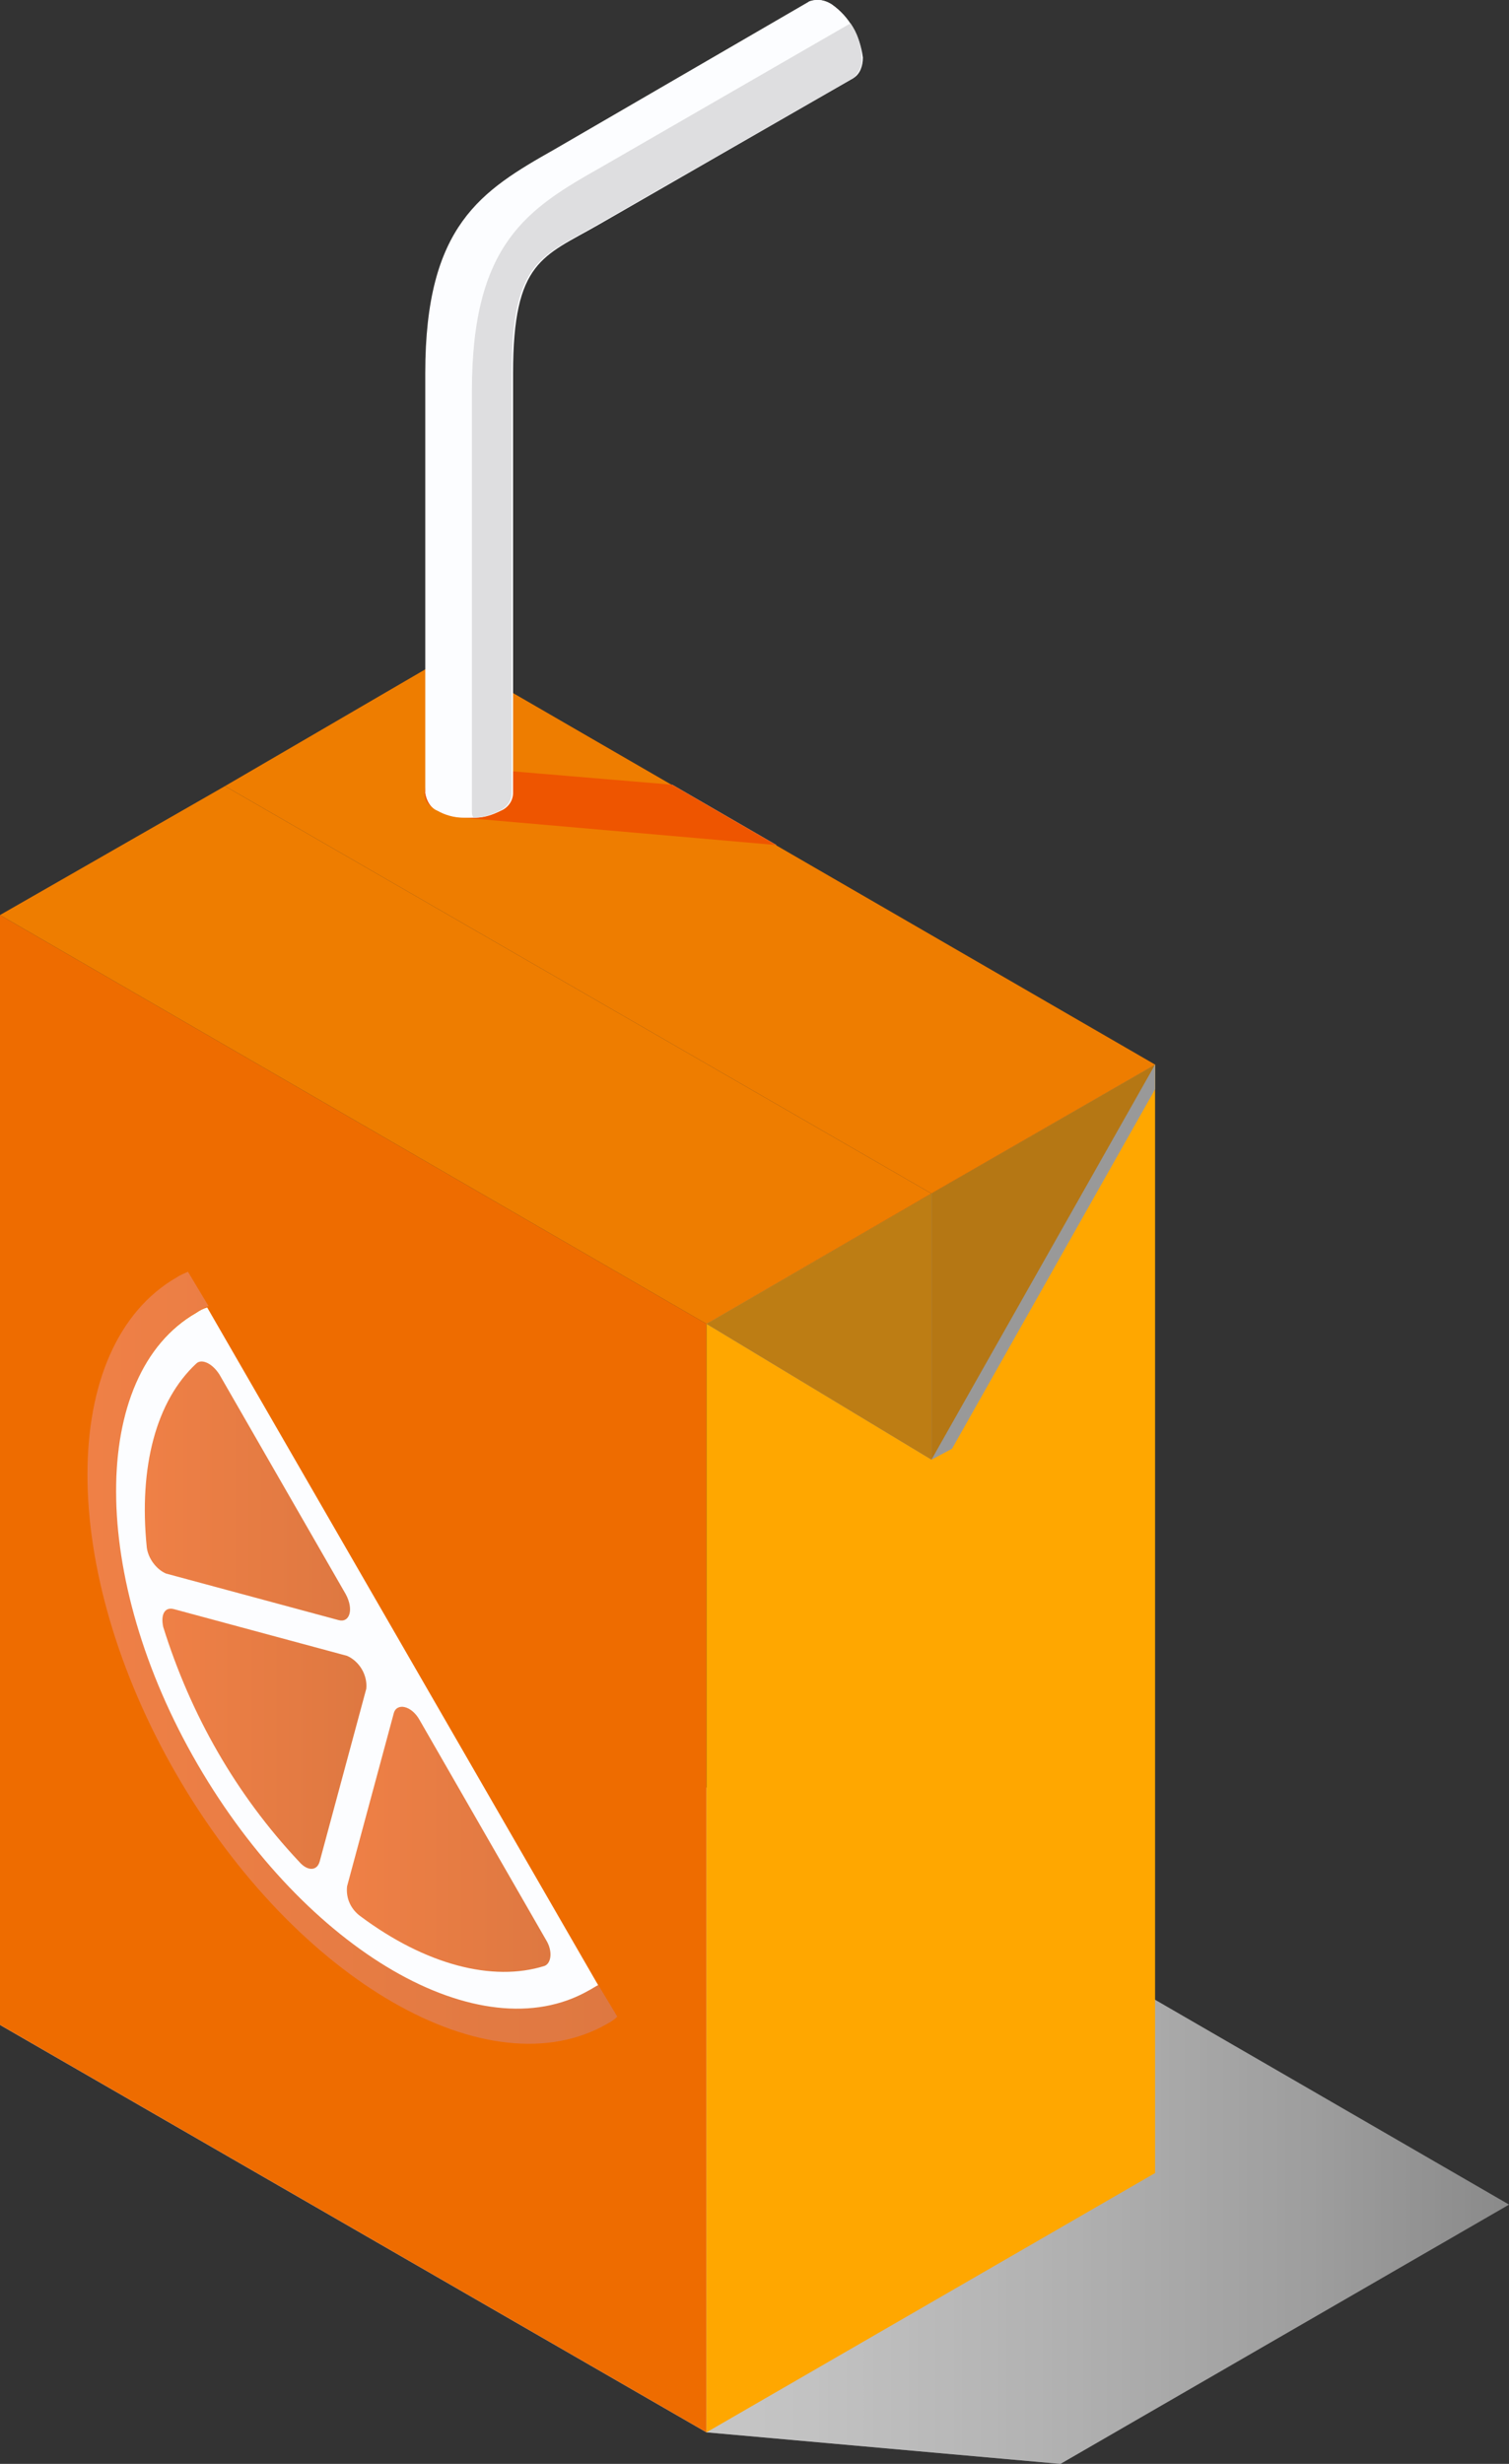<?xml version="1.0" encoding="utf-8"?>
<!-- Generator: Adobe Illustrator 21.1.0, SVG Export Plug-In . SVG Version: 6.00 Build 0)  -->
<svg version="1.1" id="Layer_1" xmlns="http://www.w3.org/2000/svg" xmlns:xlink="http://www.w3.org/1999/xlink" x="0px" y="0px"
	 viewBox="0 0 110 179.6" style="enable-background:new 0 0 110 179.6;" xml:space="preserve">
<rect x="0" y="0" width="110" height="179.6" fill="#333333" stroke="none"/>
<style type="text/css">
	.st0{fill:url(#SVGID_1_);}
	.st1{fill:url(#SVGID_2_);}
	.st2{fill:url(#SVGID_3_);}
	.st3{opacity:0.4;fill:url(#SVGID_4_);enable-background:new    ;}
	.st4{fill:#EE6C00;}
	.st5{fill:#FFA700;}
	.st6{fill:url(#SVGID_5_);}
	.st7{fill:#BD7D14;}
	.st8{fill:#B57714;}
	.st9{fill:#EE7D00;}
	.st10{fill:url(#SVGID_6_);}
	.st11{fill:#FCFDFF;}
	.st12{fill:url(#SVGID_7_);}
	.st13{fill:url(#SVGID_8_);}
	.st14{fill:url(#SVGID_9_);}
	.st15{fill:#EE5500;}
	.st16{opacity:0.4;fill:#FCFDFF;enable-background:new    ;}
	.st17{fill:#DEDEE0;}
</style>
<g>
	
		<linearGradient id="SVGID_1_" gradientUnits="userSpaceOnUse" x1="30.992" y1="121.751" x2="112.442" y2="121.751" gradientTransform="matrix(1 0 0 -1 0 180.55)">
		<stop  offset="0" style="stop-color:#FFFFFF"/>
		<stop  offset="0.19" style="stop-color:#FBFBFB"/>
		<stop  offset="0.36" style="stop-color:#F0F0F0"/>
		<stop  offset="0.54" style="stop-color:#DDDDDD"/>
		<stop  offset="0.7" style="stop-color:#C2C2C2"/>
		<stop  offset="0.87" style="stop-color:#A1A1A1"/>
		<stop  offset="1" style="stop-color:#808080"/>
	</linearGradient>
	<path class="st0" d="M49,57.2L34.7,56l0,0c-0.3,0-0.6,0-1,0c-0.6,0-1.2,0.2-1.8,0.5c-0.7,0.2-1.1,1-0.9,1.7
		c0.1,0.4,0.5,0.7,0.9,0.9c0.5,0.3,1.2,0.5,1.8,0.5l0,0l22.9,2L49,57.2z"/>
</g>
<g>
	
		<linearGradient id="SVGID_2_" gradientUnits="userSpaceOnUse" x1="51.52" y1="88.55" x2="84.25" y2="88.55" gradientTransform="matrix(1 0 0 -1 0 180.55)">
		<stop  offset="0" style="stop-color:#FFFFFF"/>
		<stop  offset="0.19" style="stop-color:#FBFBFB"/>
		<stop  offset="0.36" style="stop-color:#F0F0F0"/>
		<stop  offset="0.54" style="stop-color:#DDDDDD"/>
		<stop  offset="0.7" style="stop-color:#C2C2C2"/>
		<stop  offset="0.87" style="stop-color:#A1A1A1"/>
		<stop  offset="1" style="stop-color:#808080"/>
	</linearGradient>
	<polygon class="st1" points="69.4,105.6 67.9,106.4 51.5,96.5 84.2,77.6 84.2,79.4 	"/>
</g>
<g>
	
		<linearGradient id="SVGID_3_" gradientUnits="userSpaceOnUse" x1="0" y1="26.41" x2="110" y2="26.41" gradientTransform="matrix(1 0 0 -1 0 180.55)">
		<stop  offset="0" style="stop-color:#FFFFFF"/>
		<stop  offset="0.19" style="stop-color:#FBFBFB"/>
		<stop  offset="0.36" style="stop-color:#F0F0F0"/>
		<stop  offset="0.54" style="stop-color:#DDDDDD"/>
		<stop  offset="0.7" style="stop-color:#C2C2C2"/>
		<stop  offset="0.87" style="stop-color:#A1A1A1"/>
		<stop  offset="1" style="stop-color:#808080"/>
	</linearGradient>
	<polygon class="st2" points="58.5,130.9 32.7,128.7 0,147.6 51.5,177.3 77.3,179.6 110,160.7 	"/>
</g>
<g>
	<g id="Laag_2">
		<g id="graphics">
			<g>
				
					<linearGradient id="SVGID_4_" gradientUnits="userSpaceOnUse" x1="0" y1="26.41" x2="110" y2="26.41" gradientTransform="matrix(1 0 0 -1 0 180.55)">
					<stop  offset="0" style="stop-color:#999999"/>
					<stop  offset="0.96" style="stop-color:#999999"/>
					<stop  offset="1" style="stop-color:#999999"/>
				</linearGradient>
				<polygon class="st3" points="58.5,130.9 32.7,128.7 0,147.6 51.5,177.3 77.3,179.6 110,160.7 				"/>
			</g>
			<polygon class="st4" points="51.5,177.3 0,147.6 0,66.7 51.5,96.5 			"/>
			<polygon class="st5" points="84.2,158.4 84.2,77.6 51.5,96.5 51.5,177.3 			"/>
			<g>
				
					<linearGradient id="SVGID_5_" gradientUnits="userSpaceOnUse" x1="51.52" y1="88.55" x2="84.25" y2="88.55" gradientTransform="matrix(1 0 0 -1 0 180.55)">
					<stop  offset="0" style="stop-color:#999999"/>
					<stop  offset="0.96" style="stop-color:#999999"/>
					<stop  offset="1" style="stop-color:#999999"/>
				</linearGradient>
				<polygon class="st6" points="69.4,105.6 67.9,106.4 51.5,96.5 84.2,77.6 84.2,79.4 				"/>
			</g>
			<polygon class="st7" points="51.5,96.5 67.9,106.4 67.9,87 			"/>
			<polygon class="st8" points="67.9,87 67.9,106.4 84.2,77.6 			"/>
			<polygon class="st9" points="0,66.7 51.5,96.5 67.9,87 16.4,57.3 			"/>
			<polygon class="st9" points="32.7,47.8 16.4,57.3 67.9,87 84.2,77.6 			"/>
			
				<linearGradient id="SVGID_6_" gradientUnits="userSpaceOnUse" x1="6.445" y1="59.638" x2="45.07" y2="59.638" gradientTransform="matrix(1 0 0 -1 0 180.55)">
				<stop  offset="0" style="stop-color:#EF8046"/>
				<stop  offset="1" style="stop-color:#DE7841"/>
			</linearGradient>
			<path class="st10" d="M42.9,145c-7.8,4.5-20.6-2.9-28.5-16.5s-7.9-28.4,0-32.9c0.2-0.1,0.5-0.3,0.8-0.4l-1.5-2.5
				c-0.2,0.1-0.5,0.2-0.8,0.4c-8.7,5-8.7,21.3,0,36.3s22.8,23.1,31.4,18.1c0.2-0.1,0.5-0.3,0.7-0.5l-1.5-2.5
				C43.4,144.8,43.1,144.9,42.9,145z"/>
			<path class="st11" d="M14.4,128.6c7.9,13.6,20.6,21,28.5,16.5c0.2-0.1,0.5-0.3,0.7-0.4L15.1,95.3c-0.3,0.1-0.5,0.2-0.8,0.4
				C6.5,100.2,6.5,115,14.4,128.6z"/>
			
				<linearGradient id="SVGID_7_" gradientUnits="userSpaceOnUse" x1="10.568" y1="71.885" x2="25.603" y2="71.885" gradientTransform="matrix(1 0 0 -1 0 180.55)">
				<stop  offset="0" style="stop-color:#EF8046"/>
				<stop  offset="1" style="stop-color:#DE7841"/>
			</linearGradient>
			<path class="st12" d="M10.7,112.8c-0.6-5.9,0.7-10.7,3.6-13.4c0.4-0.4,1.2,0,1.7,0.8l9.2,16c0.6,1.1,0.3,2.1-0.5,1.9l-12.6-3.4
				C11.4,114.4,10.8,113.6,10.7,112.8z"/>
			
				<linearGradient id="SVGID_8_" gradientUnits="userSpaceOnUse" x1="25.247" y1="46.5" x2="40.137" y2="46.5" gradientTransform="matrix(1 0 0 -1 0 180.55)">
				<stop  offset="0" style="stop-color:#EF8046"/>
				<stop  offset="1" style="stop-color:#DE7841"/>
			</linearGradient>
			<path class="st13" d="M39.7,143.3c-3.8,1.2-8.7-0.1-13.4-3.6c-0.7-0.5-1.1-1.3-1-2.2l3.4-12.6c0.2-0.8,1.3-0.6,1.9,0.5l9.2,16
				C40.3,142.2,40.2,143.1,39.7,143.3z"/>
			
				<linearGradient id="SVGID_9_" gradientUnits="userSpaceOnUse" x1="11.83" y1="53.801" x2="26.72" y2="53.801" gradientTransform="matrix(1 0 0 -1 0 180.55)">
				<stop  offset="0" style="stop-color:#EF8046"/>
				<stop  offset="1" style="stop-color:#DE7841"/>
			</linearGradient>
			<path class="st14" d="M23.3,135.7c-0.2,0.7-0.9,0.7-1.5,0c-4.6-4.9-7.9-10.7-9.9-17.1c-0.2-0.9,0.1-1.5,0.8-1.3l12.6,3.4
				c0.9,0.4,1.5,1.4,1.4,2.4L23.3,135.7z"/>
			<g>
				<path class="st15" d="M49,57.2L34.7,56l0,0c-0.3,0-0.6,0-1,0c-0.6,0-1.2,0.2-1.8,0.5c-0.7,0.2-1.1,1-0.9,1.7
					c0.1,0.4,0.5,0.7,0.9,0.9c0.5,0.3,1.2,0.5,1.8,0.5l0,0l22.9,2L49,57.2z"/>
			</g>
			<path class="st11" d="M58.3,1.6c0.1,1.6,0.9,3,2.2,3.9c0.5,0.3,1.1,0.4,1.6,0.2c0.5-0.3,0.7-0.9,0.7-1.5c-0.1-1.6-0.9-3-2.2-3.9
				c-0.5-0.3-1-0.4-1.6-0.2C58.5,0.5,58.3,1,58.3,1.6z"/>
			<path class="st16" d="M31,57.8c0.1,0.6,0.4,1.1,0.9,1.3c1.4,0.7,3.1,0.7,4.5,0c0.7-0.2,1.1-1,0.9-1.7c-0.1-0.4-0.5-0.7-0.9-0.9
				c-0.5-0.3-1.2-0.5-1.8-0.5c-0.3,0-0.6,0-1,0c-0.6,0-1.2,0.2-1.8,0.5C31.4,56.7,31.1,57.2,31,57.8z"/>
			<path class="st11" d="M60.6,0.3c-0.5-0.3-1-0.4-1.6-0.2l0,0L40.4,10.9l0,0c-5.3,3-9.4,5.5-9.4,16.3l0,0v30.6
				c0.1,0.6,0.4,1.1,0.9,1.3c0.5,0.3,1.2,0.5,1.8,0.5c0.3,0,0.6,0,1,0c0.6,0,1.2-0.2,1.8-0.5c0.5-0.2,0.9-0.7,0.9-1.3V27.2
				c0-8.2,2.2-8.5,6.2-10.8l0,0L62.2,5.7c0.5-0.3,0.7-0.9,0.7-1.5C62.7,2.6,61.9,1.2,60.6,0.3z"/>
			<path class="st17" d="M62.8,4.2c0-0.9-0.3-1.8-0.8-2.5L43.8,12.2c-5.3,3-9.4,5.5-9.4,16.3l0,0v30.6c0,0.2,0,0.3,0.1,0.5h0.1
				c0.6,0,1.2-0.2,1.8-0.5c0.5-0.2,0.9-0.7,0.9-1.3V27.2c0-8.2,2.2-8.5,6.2-10.8l0,0L62.2,5.7C62.6,5.3,62.9,4.8,62.8,4.2z"/>
		</g>
	</g>
</g>
</svg>
